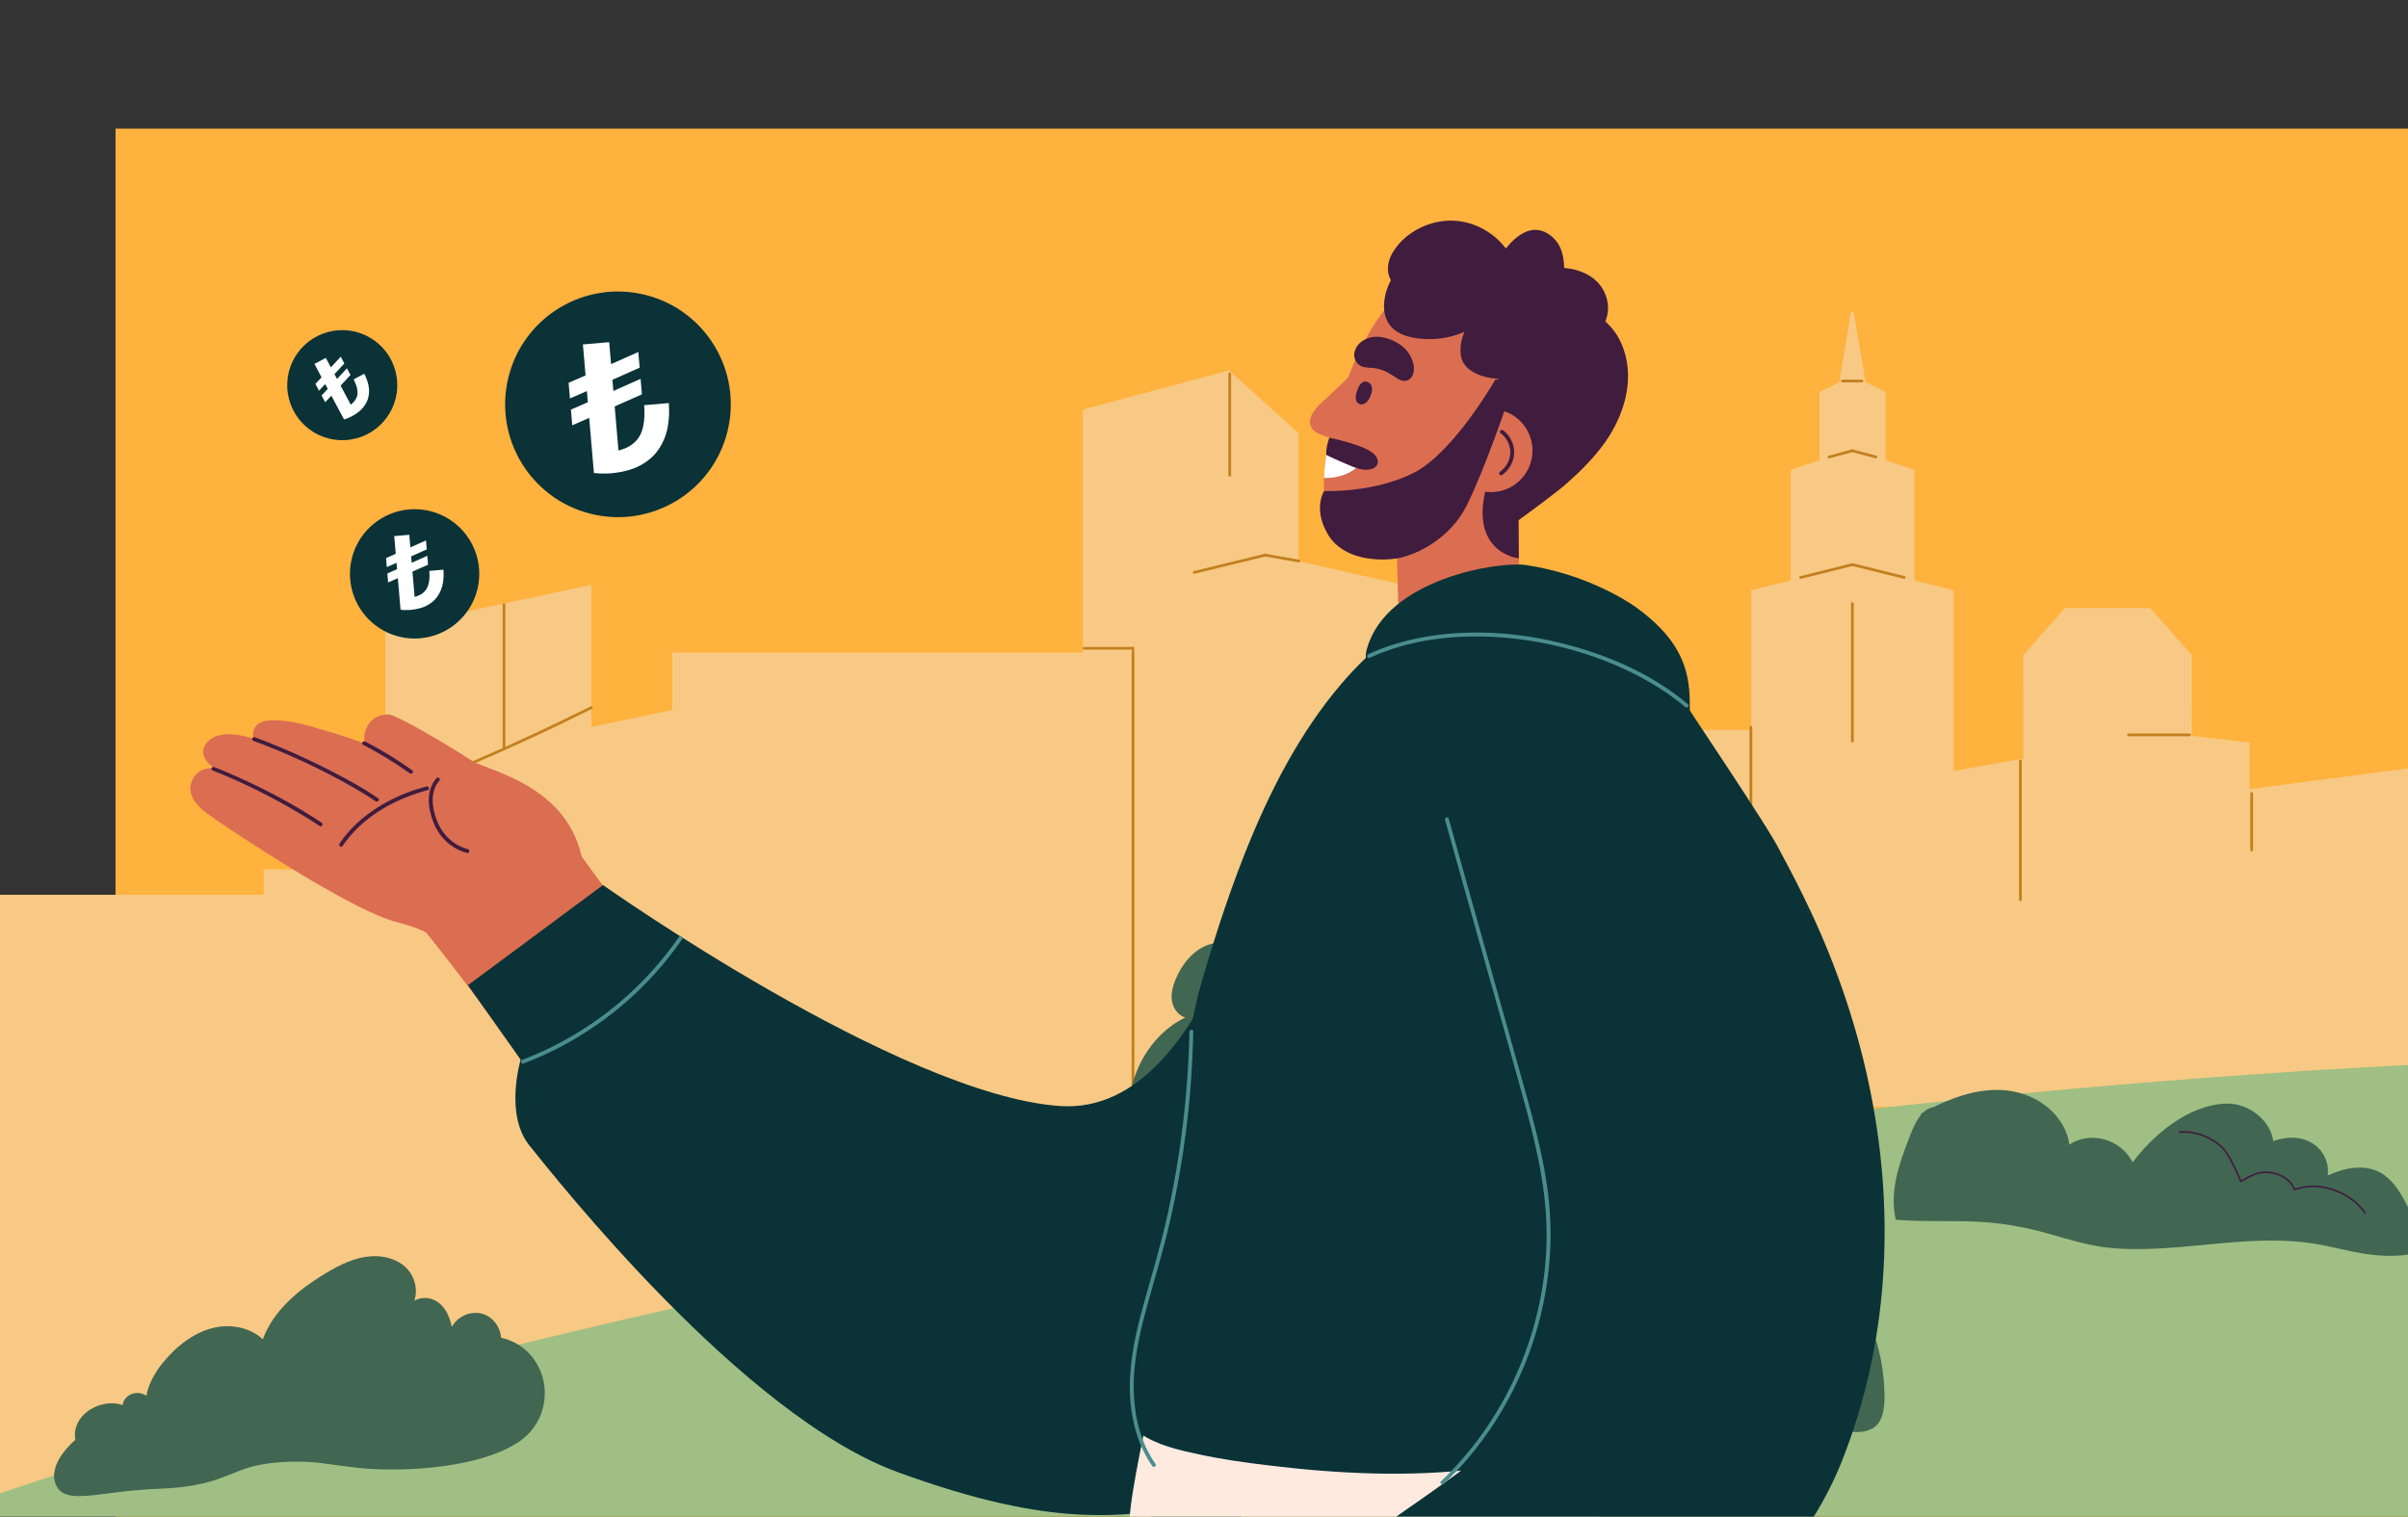 <svg width="327" height="206" viewBox="0 0 327 206" fill="none" xmlns="http://www.w3.org/2000/svg">
<rect x="0" y="0" width="327" height="206" fill="#333333" stroke="none"/>
<g clip-path="url(#clip0_5315_5915)">
<rect width="340.81" height="213.006" transform="translate(15.688 17.462)" fill="#FFB23E"/>
<path d="M120.227 190.713H58.387V103.276L119.322 90.59L120.227 190.713Z" fill="#F7C984"/>
<path d="M291.99 82.568H287.966H284.44H280.415L274.751 88.969L274.787 141.585H284.44H287.966H297.619L297.655 88.969L291.99 82.568Z" fill="#F7C984"/>
<path d="M150.657 88.627H91.27V189.732H150.657V88.627Z" fill="#F7C984"/>
<path d="M80.311 156.817H52.336V85.402L80.311 79.424V156.817Z" fill="#F7C984"/>
<path d="M147.042 55.626L166.891 50.3L176.33 58.81V154.14H147.042V55.626Z" fill="#F7C984"/>
<path d="M346.885 169.016H285.235V109.792L329.807 103.993L346.885 109.792V169.016Z" fill="#F7C984"/>
<path d="M60.35 121.511H-1V205.437H60.35V121.511Z" fill="#F7C984"/>
<path d="M245.556 99.114H186.092V150.591H245.556V99.114Z" fill="#F7C984"/>
<path d="M74.093 118.075H35.81V195.13H74.093V118.075Z" fill="#F7C984"/>
<path d="M198.518 127.515H161.242V78.191L171.627 75.151L198.518 81.215V127.515Z" fill="#F7C984"/>
<path d="M313.223 116.247V120.29H305.47V100.845L294.362 99.551L263.077 105.085V189.58H325.652V153.179V120.29V116.247H313.223Z" fill="#F7C984"/>
<path d="M259.968 78.831V63.815L256.042 62.485V53.236L253.347 51.907L251.73 42.474C251.694 42.259 251.384 42.259 251.348 42.474L249.767 51.907L247.072 53.236V62.485L243.147 63.815V78.831L237.801 80.16V150.309H265.322V80.156L259.977 78.826L259.968 78.831Z" fill="#F7C984"/>
<path d="M147.229 88.223H153.863C154.101 88.223 154.106 87.85 153.863 87.85H147.229C146.991 87.85 146.986 88.223 147.229 88.223Z" fill="#C2801E"/>
<path d="M153.675 88.944V164.875C153.675 166.309 154.048 166.336 154.048 164.875V88.944C154.048 87.51 153.675 87.483 153.675 88.944Z" fill="#C2801E"/>
<path d="M171.763 75.565C173.286 75.825 174.809 76.099 176.331 76.369C176.565 76.409 176.668 76.05 176.43 76.009C174.908 75.744 173.385 75.47 171.862 75.205C171.629 75.165 171.525 75.524 171.763 75.565Z" fill="#C2801E"/>
<path d="M162.227 77.909C165.438 77.128 168.65 76.346 171.862 75.564C172.095 75.506 171.996 75.147 171.763 75.205C168.551 75.987 165.34 76.768 162.128 77.55C161.894 77.608 161.993 77.968 162.227 77.909Z" fill="#C2801E"/>
<path d="M166.808 50.775V64.542C166.808 64.78 167.181 64.785 167.181 64.542V50.775C167.181 50.537 166.808 50.532 166.808 50.775Z" fill="#C2801E"/>
<path d="M68.259 82.1V101.621C68.259 101.86 68.632 101.864 68.632 101.621V82.1C68.632 81.862 68.259 81.858 68.259 82.1Z" fill="#C2801E"/>
<path d="M60.358 105.395C65.631 103.203 70.846 100.88 75.994 98.41C77.471 97.7 78.94 96.982 80.409 96.249C80.625 96.142 80.436 95.818 80.22 95.926C75.149 98.45 70.019 100.849 64.823 103.099C63.309 103.755 61.786 104.398 60.263 105.035C60.043 105.125 60.142 105.489 60.362 105.395H60.358Z" fill="#C2801E"/>
<path d="M244.561 78.606C246.906 78.022 249.255 77.438 251.6 76.855C251.834 76.796 251.735 76.437 251.501 76.495C249.156 77.079 246.807 77.663 244.462 78.247C244.229 78.305 244.328 78.665 244.561 78.606Z" fill="#C2801E"/>
<path d="M258.639 78.242C256.294 77.658 253.945 77.074 251.6 76.49C251.366 76.432 251.267 76.791 251.501 76.85C253.846 77.434 256.195 78.017 258.54 78.601C258.773 78.66 258.872 78.3 258.639 78.242Z" fill="#C2801E"/>
<path d="M254.794 61.883C253.729 61.6 252.664 61.313 251.6 61.03C251.366 60.967 251.267 61.326 251.501 61.389C252.566 61.672 253.63 61.96 254.695 62.243C254.928 62.306 255.027 61.946 254.794 61.883Z" fill="#C2801E"/>
<path d="M248.407 62.243C249.471 61.96 250.536 61.672 251.6 61.389C251.834 61.326 251.735 60.967 251.501 61.03C250.437 61.313 249.372 61.6 248.308 61.883C248.074 61.946 248.173 62.306 248.407 62.243Z" fill="#C2801E"/>
<path d="M251.362 81.962V100.643C251.362 100.881 251.735 100.885 251.735 100.643V81.962C251.735 81.723 251.362 81.719 251.362 81.962Z" fill="#C2801E"/>
<path d="M237.581 98.76V122.733C237.581 122.971 237.954 122.975 237.954 122.733V98.76C237.954 98.522 237.581 98.517 237.581 98.76Z" fill="#C2801E"/>
<path d="M250.203 51.929H252.858C253.096 51.929 253.1 51.557 252.858 51.557H250.203C249.965 51.557 249.961 51.929 250.203 51.929Z" fill="#C2801E"/>
<path d="M274.18 103.333V122.19C274.18 122.428 274.553 122.432 274.553 122.19V103.333C274.553 103.095 274.18 103.091 274.18 103.333Z" fill="#C2801E"/>
<path d="M305.587 107.758V115.425C305.587 115.663 305.96 115.668 305.96 115.425V107.758C305.96 107.52 305.587 107.515 305.587 107.758Z" fill="#C2801E"/>
<path d="M289.048 99.982H297.344C297.582 99.982 297.587 99.609 297.344 99.609H289.048C288.81 99.609 288.805 99.982 289.048 99.982Z" fill="#C2801E"/>
<path d="M206.799 261.953C361.21 238.294 482.852 196.051 478.493 167.599C474.133 139.148 345.424 135.263 191.012 158.922C36.6 182.581 -85.041 224.825 -80.682 253.276C-76.323 281.727 52.387 285.612 206.799 261.953Z" fill="#A0BF84"/>
<path d="M257.444 165.642C261.462 165.97 265.554 165.689 269.562 165.973C272.439 166.175 275.293 166.73 278.071 167.505C281.004 168.325 283.871 169.258 286.922 169.502C292.882 169.978 298.816 168.958 304.753 168.593C307.733 168.409 310.726 168.399 313.688 168.801C316.221 169.145 318.684 169.91 321.217 170.28C323.424 170.603 325.713 170.693 327.905 170.209C328.402 170.099 329.145 170.046 329.487 169.584C329.95 168.958 329.729 167.781 329.503 167.116C329.095 165.923 328.249 164.882 327.219 164.168C327.164 164.131 327.106 164.097 327.051 164.062C327.051 164.044 327.046 164.026 327.035 164.007C326.21 162.399 325.314 160.707 323.826 159.611C322.118 158.352 319.903 158.355 317.94 158.935C317.304 159.125 316.689 159.366 316.082 159.632C316.568 156.788 313.732 153.23 308.708 154.957C308.505 153.593 307.759 152.373 306.705 151.485C305.478 150.45 303.946 149.829 302.348 149.871C296.963 150.013 292.07 154.515 289.613 157.85C287.963 154.639 283.871 153.551 281.007 155.445C280.652 152.665 278.655 150.415 276.208 149.17C273.199 147.638 269.746 147.774 266.579 148.731C265.205 149.146 263.88 149.703 262.595 150.337C262.038 150.418 261.562 150.699 261.165 151.08C261.081 151.125 260.997 151.172 260.913 151.217C260.832 151.262 260.826 151.346 260.861 151.409C260.729 151.564 260.608 151.729 260.498 151.9C259.833 152.92 259.426 154.113 258.99 155.24C257.967 157.881 257.061 160.688 257.168 163.555C257.195 164.246 257.284 164.956 257.447 165.65L257.444 165.642Z" fill="#416652"/>
<path d="M295.954 153.858C297.016 153.745 298.086 153.919 299.082 154.292C299.92 154.605 300.729 155.054 301.407 155.64C301.925 156.084 302.296 156.636 302.635 157.222C303.013 157.879 303.347 158.562 303.665 159.248C303.849 159.648 304.035 160.063 304.196 160.457C304.222 160.523 304.288 160.56 304.356 160.523C304.698 160.331 305.042 160.142 305.391 159.96C305.904 159.692 306.414 159.448 306.989 159.353C308.214 159.151 309.575 159.498 310.537 160.286C310.776 160.483 311.01 160.707 311.168 160.975C311.286 161.175 311.388 161.387 311.483 161.6C311.501 161.642 311.564 161.663 311.607 161.65C312.108 161.506 312.616 161.353 313.133 161.277C313.848 161.172 314.587 161.19 315.299 161.303C316.776 161.535 318.2 162.142 319.396 163.04C320.048 163.532 320.634 164.123 321.091 164.801C321.17 164.917 321.359 164.809 321.28 164.691C320.431 163.437 319.186 162.475 317.819 161.845C316.455 161.217 314.92 160.875 313.417 161.025C312.779 161.088 312.164 161.264 311.549 161.44C311.591 161.456 311.63 161.474 311.672 161.49C311.588 161.303 311.499 161.117 311.399 160.938C311.254 160.68 311.063 160.462 310.847 160.265C310.374 159.834 309.804 159.522 309.197 159.324C308.576 159.122 307.909 159.038 307.257 159.098C306.65 159.154 306.104 159.353 305.562 159.624C305.115 159.847 304.677 160.087 304.243 160.331C304.296 160.352 304.351 160.376 304.403 160.397C303.972 159.345 303.489 158.305 302.934 157.311C302.595 156.702 302.227 156.097 301.712 155.619C301.063 155.017 300.283 154.555 299.471 154.21C298.364 153.743 297.15 153.506 295.949 153.635C295.81 153.651 295.81 153.869 295.949 153.853L295.954 153.858Z" fill="#401C3E"/>
<path d="M230.345 161.368C230.332 161.337 230.316 161.308 230.3 161.276C230.566 159.35 230.579 157.392 230.329 155.463C230.051 153.322 229.488 151.164 228.524 149.225C227.68 147.527 226.432 146.013 224.703 145.17C223.231 144.455 221.56 144.231 219.944 144.415C219.142 141.837 216.858 139.848 214.288 139.057C210.743 137.966 206.875 139.22 203.95 141.299C203.122 141.887 202.318 142.539 201.716 143.369C201.335 143.895 201.057 144.507 201.004 145.141C199.861 143.104 197.225 141.874 194.965 142.647C194.773 142.712 194.579 142.802 194.397 142.91C195.144 140.631 194.91 138.051 193.79 135.924C192.597 133.662 190.411 132.161 187.951 131.662C188.032 130.498 188.011 129.328 187.778 128.183C187.381 126.219 186.295 124.48 184.614 123.371C183.804 122.837 182.887 122.467 181.93 122.301C180.79 122.104 179.62 122.183 178.493 122.427C176.48 122.861 174.548 123.762 172.859 124.932C171.258 126.041 169.85 127.418 168.714 129C167.39 127.959 165.416 127.744 163.85 128.388C162.602 128.9 161.582 129.825 160.802 130.91C160.394 131.473 160.053 132.082 159.769 132.713C159.446 133.433 159.183 134.193 159.117 134.984C159.051 135.772 159.212 136.574 159.674 137.223C159.995 137.672 160.431 138.019 160.949 138.185C158.578 139.325 156.644 141.249 155.325 143.517C153.824 146.097 153.162 149.067 153.265 152.042C153.378 155.327 154.368 158.551 155.908 161.442C157.267 163.988 159.188 166.467 161.908 167.633C163.947 168.508 166.504 168.501 168.425 167.329C171.172 167.886 174.025 167.988 176.824 167.972C181.867 167.941 186.913 167.778 191.956 167.673C197.162 167.565 202.365 167.457 207.571 167.347C212.759 167.239 217.944 167.134 223.131 167.024C225.121 166.982 227.376 166.921 229.01 165.626C230.211 164.677 230.95 162.845 230.343 161.368H230.345Z" fill="#416652"/>
<path d="M226.419 189.025C226.332 188.197 226.238 187.37 226.141 186.544C225.943 184.891 225.723 183.239 225.478 181.591C225.365 180.826 225.294 180.03 225.076 179.283C224.892 178.653 224.545 178.051 223.954 177.73C223.434 177.447 222.816 177.46 222.33 177.812C221.849 178.159 221.555 178.7 221.308 179.228C220.632 180.66 220.094 182.151 219.628 183.662C219.161 185.183 218.696 186.736 218.42 188.308C218.17 189.73 218.128 191.256 218.769 192.584C219.91 194.946 223.208 196.002 225.418 194.289C226.388 193.537 226.6 192.258 226.585 191.101C226.577 190.408 226.49 189.716 226.419 189.028V189.025Z" fill="#416652"/>
<path d="M241.312 187.317C241.073 185.754 240.731 184.198 240.234 182.676C239.859 181.525 239.407 179.512 238.261 178.713C236.038 177.158 235.344 181.956 235.092 182.976C234.506 185.349 233.988 187.872 233.964 190.329C233.946 192.145 234.69 193.798 236.411 194.557C237.567 195.067 239.125 195.369 240.277 194.702C242.707 193.288 241.648 189.525 241.309 187.32L241.312 187.317Z" fill="#416652"/>
<path d="M255.842 187.882C255.534 183.23 253.724 177.743 252.039 178.211C250.746 178.568 250.407 180.032 250.11 181.16C249.359 184.019 248.83 186.954 248.773 189.916C248.749 191.12 248.625 192.662 249.545 193.598C250.691 194.765 253.445 194.754 254.685 193.698C256.147 192.449 255.952 189.574 255.842 187.885V187.882Z" fill="#416652"/>
<path d="M155.885 210.979C155.861 212.797 156.195 214.81 157.72 215.992C161.196 218.686 166.386 217.025 168.175 213.31C169.184 211.219 169.118 208.818 168.725 206.586C168.291 204.119 167.56 201.673 166.824 199.28C166.093 196.904 165.245 194.561 164.183 192.308C163.795 191.482 163.332 190.631 162.576 190.081C161.811 189.527 160.844 189.511 160.022 189.953C159.092 190.457 158.547 191.403 158.258 192.395C157.915 193.569 157.803 194.821 157.625 196.024C157.241 198.615 156.894 201.21 156.584 203.813C156.427 205.111 156.282 206.413 156.146 207.714C156.03 208.797 155.898 209.884 155.881 210.975L155.885 210.979Z" fill="#416652"/>
<path d="M72.449 184.508C71.727 183.515 70.749 182.721 69.635 182.203C69.154 181.98 68.605 181.783 68.045 181.673C67.974 180.616 67.43 179.599 66.576 178.95C65.435 178.08 63.867 178.099 62.66 178.832C62.114 179.166 61.659 179.628 61.354 180.188C61.118 179.042 60.671 177.894 59.796 177.095C58.981 176.351 57.806 176.062 56.747 176.419C56.571 176.48 56.406 176.559 56.253 176.656C56.758 175.276 56.385 173.61 55.447 172.485C54.088 170.856 51.749 170.378 49.733 170.672C47.405 171.008 45.271 172.236 43.316 173.481C41.524 174.622 39.818 175.936 38.391 177.518C37.24 178.795 36.278 180.259 35.692 181.878C34.002 180.296 31.438 179.794 29.198 180.275C26.31 180.895 23.858 182.902 22.037 185.155C21.002 186.437 20.058 188.185 19.893 189.556C18.563 188.66 16.837 189.415 16.65 190.81C13.993 189.874 10.254 191.74 10.172 194.77C10.164 195.03 10.185 195.291 10.225 195.546C10.225 195.546 6.327 198.723 7.599 201.637C8.871 204.552 13.433 202.47 21.614 202.173C29.795 201.876 31.146 199.711 35.264 198.93C39.382 198.15 43.261 198.644 43.261 198.644C44.982 198.867 46.701 199.109 48.406 199.311C53.368 199.905 64.571 199.687 70.405 195.837C74.215 193.322 75.122 188.185 72.452 184.513L72.449 184.508Z" fill="#416652"/>
<path d="M79.197 117.411C78.123 110.743 73.729 107.644 69.585 105.632C68.66 105.179 66.589 104.358 64.465 103.548C60.056 100.681 54.067 97.251 52.844 97.018C52.187 96.993 51.544 97.12 50.954 97.491C49.757 98.246 49.245 99.701 49.577 101.023C49.319 100.924 49.062 100.812 48.802 100.72C47.059 100.082 45.25 99.489 43.418 99.013C43.418 99.013 39.469 97.585 36.464 97.854C34.551 98.031 34.245 99.268 34.38 100.312C34.209 100.244 34.043 100.177 33.9 100.142C32.582 99.813 31.105 99.533 29.763 99.854C28.838 100.077 27.797 100.797 27.614 101.794C27.433 102.821 28.226 103.633 28.964 104.279C28.625 104.3 28.313 104.333 28.239 104.347C26.941 104.549 26.03 105.486 25.866 106.793C25.716 108.032 26.512 109.016 27.345 109.836C28.081 110.681 38.711 117.556 43.261 120.13C46.178 121.781 50.751 124.423 54.022 125.265C61.942 127.298 58.012 129.099 62.449 129.423C64.774 129.587 67.092 129.487 69.293 129.144C71.794 128.751 74.148 128.017 76.213 127.001C76.464 126.878 76.369 126.632 76.171 126.509C76.216 126.46 76.26 126.419 76.31 126.378C76.328 126.36 76.351 126.351 76.369 126.333C76.369 126.333 76.401 126.31 76.418 126.299C76.529 126.235 76.64 126.178 76.763 126.13C77.019 126.022 77.284 125.937 77.543 125.844C77.728 125.773 77.907 125.693 78.068 125.595C78.219 125.624 78.375 125.589 78.456 125.463C79.914 123.035 80.124 120.171 79.197 117.411Z" fill="#DB6D51"/>
<path d="M57.521 126.215C57.521 126.215 68.62 139.793 75.13 150.775C81.64 161.757 102.205 172.608 108.534 167.063C114.862 161.519 82.988 121.804 82.988 121.804L77.832 114.738C77.832 114.738 59.538 114.705 57.521 126.215Z" fill="#DB6D51"/>
<path d="M173.062 106.887C173.062 106.887 165.656 151.752 143.9 150.199C122.144 148.646 81.885 120.193 81.885 120.193L63.548 133.789L70.707 143.905C70.707 143.905 68.465 151.316 71.9 155.564C75.328 159.81 100.819 192.253 121.964 199.94C143.103 207.625 152.662 206.275 164.923 203.858C177.176 201.448 191.133 155.336 191.133 155.336L173.069 106.888L173.062 106.887Z" fill="#0A3237"/>
<path d="M71.109 144.415C74.469 143.14 77.684 141.466 80.654 139.44C83.639 137.402 86.391 135.021 88.822 132.345C90.198 130.834 91.464 129.231 92.623 127.551C92.811 127.274 92.421 126.929 92.226 127.205C90.202 130.137 87.841 132.82 85.195 135.207C82.533 137.605 79.574 139.69 76.422 141.404C74.651 142.37 72.812 143.209 70.925 143.925C70.61 144.043 70.787 144.539 71.101 144.421L71.109 144.415Z" fill="#4B8D8E"/>
<path d="M218.845 48.748C219.457 45.156 217.034 37.499 208.977 35.326C204.189 34.038 199.159 34.328 194.671 36.478C187.137 40.092 183.39 49.316 181.224 56.848C179.528 62.739 177.844 72.605 185.473 75.081C192.398 77.33 200.444 74.247 204.205 71.389C207.966 68.531 216.528 62.472 218.854 48.742L218.845 48.748Z" fill="#DB6D51"/>
<path d="M189.424 64.82L189.921 83.805L206.281 81.471L206.192 67.225L189.424 64.82Z" fill="#DB6D51"/>
<path d="M186.385 47.978C186.385 47.978 182.289 52.153 179.752 54.411C177.216 56.669 177.496 58.153 179.175 58.942C180.744 59.675 185.249 60.731 185.249 60.731L186.392 47.979L186.385 47.978Z" fill="#DB6D51"/>
<path d="M185.62 51.846C186.793 52.19 186.227 53.705 185.849 54.274C185.601 54.64 185.191 55.039 184.659 54.88C183.886 54.641 184.094 53.656 184.264 53.14C184.45 52.57 184.851 51.621 185.62 51.846Z" fill="#401C3E"/>
<path d="M184.829 49.718C185.372 50.006 186.262 49.891 187.035 50.059C188.163 50.302 188.807 50.809 189.825 51.444C191.396 52.426 192.749 50.704 191.546 48.383C190.719 46.781 188.702 45.785 187.018 45.728C185.71 45.686 184.277 46.445 183.944 47.784C183.751 48.573 184.118 49.341 184.822 49.717L184.829 49.718Z" fill="#401C3E"/>
<path d="M180.231 61.058C179.999 62.316 179.839 63.61 179.793 64.897C181.724 65.001 184.039 64.167 184.854 62.727C183.303 62.162 181.752 61.596 180.231 61.058Z" fill="white"/>
<path d="M220.514 47.528C220.04 46.092 219.18 44.626 217.974 43.671C218.66 42.157 218.416 40.331 217.454 38.952C216.32 37.32 214.347 36.539 212.412 36.385C212.382 34.557 211.898 32.8 210.213 31.739C207.982 30.332 205.885 32.005 204.494 33.741C202.678 31.352 199.769 29.881 196.756 29.963C193.708 30.046 190.566 31.747 189.046 34.426C188.405 35.55 188.246 36.986 188.884 38.047C188.29 39.151 187.944 40.374 187.945 41.641C187.95 43.037 188.52 44.306 189.73 45.055C190.951 45.821 192.522 46.02 193.933 46.047C195.62 46.083 197.309 45.735 198.865 45.077C198.09 46.908 198.307 48.309 198.58 48.973C199.233 50.556 201.578 51.358 203.179 51.399C203.264 51.401 203.344 51.395 203.429 51.397C202.922 52.418 202.464 53.591 202.422 54.708C202.377 55.994 203.351 56.749 204.595 56.608C204.74 56.593 204.888 56.564 205.029 56.534C204.466 57.737 203.981 58.976 203.537 60.222C203.306 60.876 203.166 61.689 203.104 62.575C202.865 63.084 202.608 63.726 202.327 64.527C198.684 75.08 206.251 75.822 206.251 75.822L206.219 70.641C208.06 69.304 211.443 66.822 212.858 65.561C214.718 63.9 216.5 62.125 217.95 60.08C220.482 56.497 221.956 51.852 220.52 47.536L220.514 47.528Z" fill="#401C3E"/>
<path d="M201.412 66.73C204.473 67.312 207.427 65.302 208.009 62.24C208.592 59.178 206.582 56.224 203.52 55.642C200.458 55.06 197.504 57.07 196.922 60.132C196.34 63.193 198.35 66.147 201.412 66.73Z" fill="#DB6D51"/>
<path d="M203.776 58.822C204.578 59.43 205.077 60.365 205.097 61.38C205.116 62.444 204.552 63.461 203.69 64.066C203.412 64.255 203.705 64.695 203.985 64.499C204.986 63.8 205.611 62.645 205.623 61.423C205.63 60.264 205.049 59.128 204.12 58.432C203.852 58.232 203.508 58.622 203.774 58.829L203.776 58.822Z" fill="#401C3E"/>
<path d="M203.165 51.396C203.165 51.396 197.456 61.393 192.075 64.164C186.592 66.986 179.808 66.686 179.808 66.686C179.808 66.686 178.249 69.087 180.332 72.579C182.415 76.072 187.24 76.228 189.715 75.83C192.189 75.432 196.923 73.221 199.206 68.588C201.722 63.478 204.717 54.581 204.717 54.581L203.167 51.389L203.165 51.396Z" fill="#401C3E"/>
<path d="M180.523 59.448C180.523 59.448 185.566 60.442 186.713 61.785C187.86 63.128 186.426 64.528 183.605 63.344C180.784 62.159 180.096 61.772 180.096 61.772C180.057 60.59 180.522 59.455 180.522 59.455L180.523 59.448Z" fill="#401C3E"/>
<path d="M223.768 290.484C223.041 279.107 222.142 267.739 221.35 256.371C220.663 246.545 220.233 236.712 219.626 226.881C218.817 213.801 217.302 199.982 211.636 188.042C208.439 188.16 205.24 188.285 202.046 188.425C190.506 188.922 178.965 189.539 167.428 190.278C167.373 190.082 167.215 189.938 167.001 190.054C166.338 190.398 165.697 190.774 165.056 191.186C163.513 192.188 162.12 193.411 160.843 194.777L155.941 191.88C155.941 191.88 153.588 202.273 153.399 206.259C153.294 206.474 153.184 206.681 153.079 206.896C149.501 214.145 121.471 295.412 121.471 295.412C124.124 295.838 126.788 296.202 129.451 296.531C139.587 297.768 149.795 298.698 160.022 299.084C170.282 299.476 180.631 299.18 190.925 297.678C193.494 297.305 196.046 296.758 198.616 296.386C201.185 296.013 203.768 295.792 206.343 295.613C211.314 295.263 216.261 294.965 221.213 294.148C222.132 293.996 223.057 293.851 223.974 293.705C223.901 292.631 223.821 291.555 223.754 290.482L223.768 290.484Z" fill="#FFEAE0"/>
<path d="M153.327 206.786C157.95 208.789 162.951 209.854 167.938 210.468C172.389 211.015 176.895 211.203 181.368 211.036C183.024 210.973 184.687 210.877 186.333 210.641C186.662 210.597 186.627 210.071 186.29 210.121C182.911 210.596 179.452 210.629 176.046 210.536C171.187 210.41 166.321 209.911 161.575 208.852C158.838 208.239 156.136 207.434 153.559 206.317C153.25 206.18 153.017 206.656 153.327 206.786Z" fill="#6C5080"/>
<path d="M244.072 164.42C245.055 157.489 245.381 150.497 243.81 143.451C242.36 136.925 239.652 130.616 236.963 124.354C234.192 117.891 231.499 111.428 229.87 104.719C228.002 96.99 232.99 90.336 222.233 82.518C220.438 81.216 214.815 77.848 207.176 76.73C203.526 76.199 188.288 78.584 185.622 88.113C185.49 88.586 185.45 88.984 185.483 89.332C184.359 90.414 183.282 91.547 182.258 92.741C176.416 99.545 172.265 107.753 168.985 116.055C166.514 122.312 164.489 128.731 162.661 135.203C159.681 148.964 156.838 162.752 154.668 176.675C153.842 181.956 153.038 187.27 152.537 192.599C153.187 193.334 153.919 194.015 154.753 194.607C157.099 196.271 160.087 196.917 162.897 197.522C165.96 198.183 169.067 198.617 172.163 198.992C181.757 200.155 191.258 200.616 200.693 199.47C207.585 198.638 214.29 197.03 220.608 194.687C226.949 192.334 233.628 189.326 237.885 184.491C240.246 181.808 241.489 178.606 242.23 175.231C243.014 171.671 243.555 168.037 244.064 164.426L244.072 164.42Z" fill="#0A3237"/>
<path d="M255.682 173.889C256.94 156.903 253.283 139.523 245.881 123.759C244.568 120.968 243.163 118.217 241.679 115.5C240.428 112.757 228.996 95.878 228.503 94.987C223.366 92.693 219.466 88.086 213.895 87.924C206.555 87.71 199.069 89.305 192.83 93.293C189.621 95.345 186.852 97.965 184.608 101.047C184.329 101.428 184.063 101.819 183.802 102.218C183.741 102.313 183.18 103.203 183.51 102.667C183.449 102.763 183.388 102.858 183.334 102.954C183.078 103.404 182.837 103.849 182.619 104.32C182.341 104.922 182.102 105.539 181.89 106.168C181.883 106.209 181.872 106.228 181.86 106.254C181.853 106.289 181.838 106.329 181.82 106.389C181.784 106.503 181.748 106.617 181.711 106.739C181.6 107.095 181.502 107.461 181.405 107.819C181.305 108.199 181.226 108.575 181.139 108.957C181.067 111.435 181.27 113.922 181.861 116.355C182.739 119.974 184.506 123.335 186.505 126.52C190.91 133.529 195.829 140.301 200.665 147.057C204.9 152.973 209.543 158.803 212.455 165.428C218.99 180.323 209.316 191.815 197.584 200.325C191.498 204.742 185.2 208.925 179.143 213.382C179.247 215.153 179.571 216.93 180.116 218.671C183.111 228.373 191.241 235.627 200.046 240.156C215.064 236.683 228.275 226.163 238.541 215.744C243.551 210.66 247.638 204.775 250.21 198.21C253.291 190.354 255.075 182.173 255.686 173.904L255.682 173.889Z" fill="#0A3237"/>
<path d="M196.079 201.497C200.172 197.605 203.505 192.951 205.926 187.859C208.353 182.768 209.881 177.237 210.379 171.623C210.626 168.829 210.62 166.017 210.346 163.224C210.029 159.989 209.369 156.796 208.588 153.644C207.779 150.408 206.849 147.213 205.951 144.003C205 140.619 204.049 137.235 203.098 133.851C201.213 127.144 199.329 120.429 197.444 113.721C197.207 112.872 196.964 112.014 196.727 111.165C196.632 110.841 196.143 111.018 196.231 111.341C198.098 117.995 199.966 124.643 201.839 131.299C203.687 137.864 205.579 144.423 207.36 151.004C208.977 156.985 210.241 163.069 210.002 169.302C209.789 174.913 208.515 180.493 206.335 185.666C204.148 190.845 201.044 195.636 197.155 199.694C196.676 200.194 196.184 200.684 195.681 201.158C195.438 201.389 195.835 201.735 196.078 201.503L196.079 201.497Z" fill="#4B8D8E"/>
<path d="M185.979 89.341C191.378 86.852 197.478 86.14 203.369 86.527C209.415 86.922 215.434 88.436 220.921 91.024C223.756 92.361 226.455 93.999 228.861 96.022C229.118 96.242 229.464 95.845 229.207 95.625C224.735 91.856 219.255 89.341 213.653 87.77C207.734 86.104 201.431 85.454 195.306 86.218C192.039 86.629 188.806 87.459 185.811 88.84C185.506 88.981 185.675 89.476 185.987 89.336L185.979 89.341Z" fill="#4B8D8E"/>
<path d="M161.518 140.125C161.357 148.422 160.366 156.704 158.583 164.807C157.689 168.872 156.498 172.852 155.373 176.859C154.328 180.597 153.429 184.426 153.427 188.326C153.435 192.107 154.29 195.957 156.477 199.092C156.673 199.371 157.106 199.076 156.91 198.797C154.958 195.999 154.099 192.618 153.972 189.241C153.819 185.369 154.638 181.545 155.644 177.829C156.727 173.857 157.951 169.925 158.872 165.908C159.788 161.911 160.506 157.876 161.029 153.812C161.617 149.261 161.948 144.676 162.039 140.081C162.045 139.748 161.524 139.791 161.518 140.125Z" fill="#4B8D8E"/>
<path d="M34.384 100.597C39.015 102.297 43.544 104.418 47.83 106.848C48.915 107.468 49.983 108.105 51.016 108.807C51.294 108.995 51.64 108.598 51.362 108.41C49.422 107.087 47.362 105.941 45.281 104.869C43 103.688 40.673 102.598 38.309 101.593C37.09 101.076 35.861 100.579 34.617 100.122C34.304 100.006 34.066 100.473 34.385 100.591L34.384 100.597Z" fill="#401C3E"/>
<path d="M28.869 104.632C32.881 106.213 36.777 108.15 40.488 110.343C41.487 110.931 42.468 111.538 43.434 112.184C43.711 112.372 43.944 111.897 43.665 111.716C40.107 109.352 36.306 107.334 32.419 105.577C31.324 105.084 30.218 104.611 29.099 104.17C28.788 104.047 28.556 104.515 28.867 104.638L28.869 104.632Z" fill="#401C3E"/>
<path d="M46.512 114.897C48.519 111.905 51.576 109.753 54.877 108.38C55.92 107.945 56.992 107.587 58.086 107.297C58.409 107.208 58.233 106.712 57.91 106.8C54.236 107.782 50.688 109.556 47.986 112.273C47.291 112.974 46.663 113.73 46.115 114.551C45.928 114.829 46.324 115.175 46.512 114.897Z" fill="#401C3E"/>
<path d="M59.27 105.678C57.787 107.375 58.107 109.806 58.891 111.749C59.697 113.76 61.325 115.272 63.432 115.83C63.758 115.913 63.856 115.398 63.53 115.314C61.612 114.807 60.122 113.399 59.387 111.573C58.683 109.809 58.312 107.567 59.666 106.024C59.893 105.768 59.495 105.429 59.27 105.678Z" fill="#401C3E"/>
<path d="M49.332 101.155C51.522 102.29 53.627 103.573 55.639 105.009C55.915 105.204 56.261 104.807 55.985 104.612C53.942 103.149 51.8 101.838 49.563 100.687C49.266 100.53 49.033 101.006 49.332 101.155Z" fill="#401C3E"/>
<circle cx="46.478" cy="52.307" r="7.473" transform="rotate(-9.244 46.478 52.307)" fill="#0A3237"/>
<path d="M47.739 56.555C47.591 56.634 47.423 56.71 47.236 56.782C47.053 56.862 46.881 56.922 46.721 56.962L44.998 53.731L44.16 54.625L43.67 53.707L44.508 52.812L44.159 52.157L43.321 53.052L42.831 52.133L43.669 51.239L42.701 49.422L44.243 48.6L44.93 49.888L46.273 48.44L46.763 49.358L45.419 50.807L45.769 51.462L47.112 50.013L47.596 50.921L46.253 52.37L47.633 54.957C48.035 54.643 48.301 54.311 48.431 53.962C48.568 53.608 48.592 53.229 48.503 52.825C48.421 52.416 48.258 51.983 48.014 51.526L49.46 50.754C49.719 51.24 49.907 51.746 50.025 52.271C50.138 52.789 50.147 53.304 50.049 53.818C49.959 54.327 49.728 54.816 49.355 55.287C48.988 55.753 48.45 56.176 47.739 56.555Z" fill="white"/>
<circle cx="56.304" cy="77.931" r="8.778" transform="rotate(13.927 56.304 77.931)" fill="#0A3237"/>
<path d="M55.68 82.833C55.484 82.849 55.268 82.854 55.032 82.846C54.797 82.847 54.584 82.832 54.394 82.802L54.026 78.516L52.707 79.095L52.603 77.876L53.922 77.297L53.847 76.429L52.529 77.008L52.424 75.789L53.743 75.211L53.536 72.802L55.581 72.626L55.728 74.335L57.848 73.391L57.952 74.61L55.832 75.554L55.907 76.422L58.027 75.478L58.13 76.683L56.01 77.626L56.304 81.058C56.883 80.905 57.324 80.669 57.626 80.352C57.938 80.034 58.139 79.636 58.229 79.157C58.329 78.679 58.353 78.136 58.301 77.529L60.22 77.364C60.275 78.009 60.245 78.641 60.129 79.263C60.012 79.875 59.782 80.435 59.441 80.944C59.108 81.452 58.631 81.874 58.011 82.21C57.4 82.544 56.623 82.752 55.68 82.833Z" fill="white"/>
<circle cx="83.918" cy="54.908" r="15.32" transform="rotate(13.927 83.918 54.908)" fill="#0A3237"/>
<path d="M82.898 64.28C82.555 64.309 82.179 64.317 81.767 64.303C81.357 64.305 80.985 64.28 80.652 64.226L80.011 56.747L77.71 57.757L77.527 55.63L79.829 54.62L79.699 53.105L77.397 54.114L77.215 51.988L79.517 50.978L79.157 46.774L82.725 46.468L82.981 49.45L86.681 47.803L86.863 49.93L83.163 51.577L83.293 53.092L86.993 51.445L87.173 53.547L83.473 55.194L83.987 61.183C84.998 60.916 85.767 60.505 86.294 59.951C86.837 59.395 87.188 58.7 87.346 57.866C87.521 57.03 87.563 56.083 87.472 55.024L90.821 54.737C90.917 55.861 90.864 56.965 90.662 58.05C90.458 59.118 90.057 60.096 89.46 60.984C88.88 61.871 88.048 62.607 86.966 63.193C85.9 63.776 84.544 64.139 82.898 64.28Z" fill="white"/>
</g>
<defs>
<clipPath id="clip0_5315_5915">
<rect width="327" height="205.889" fill="white" transform="translate(0 0.067)"/>
</clipPath>
</defs>
</svg>
